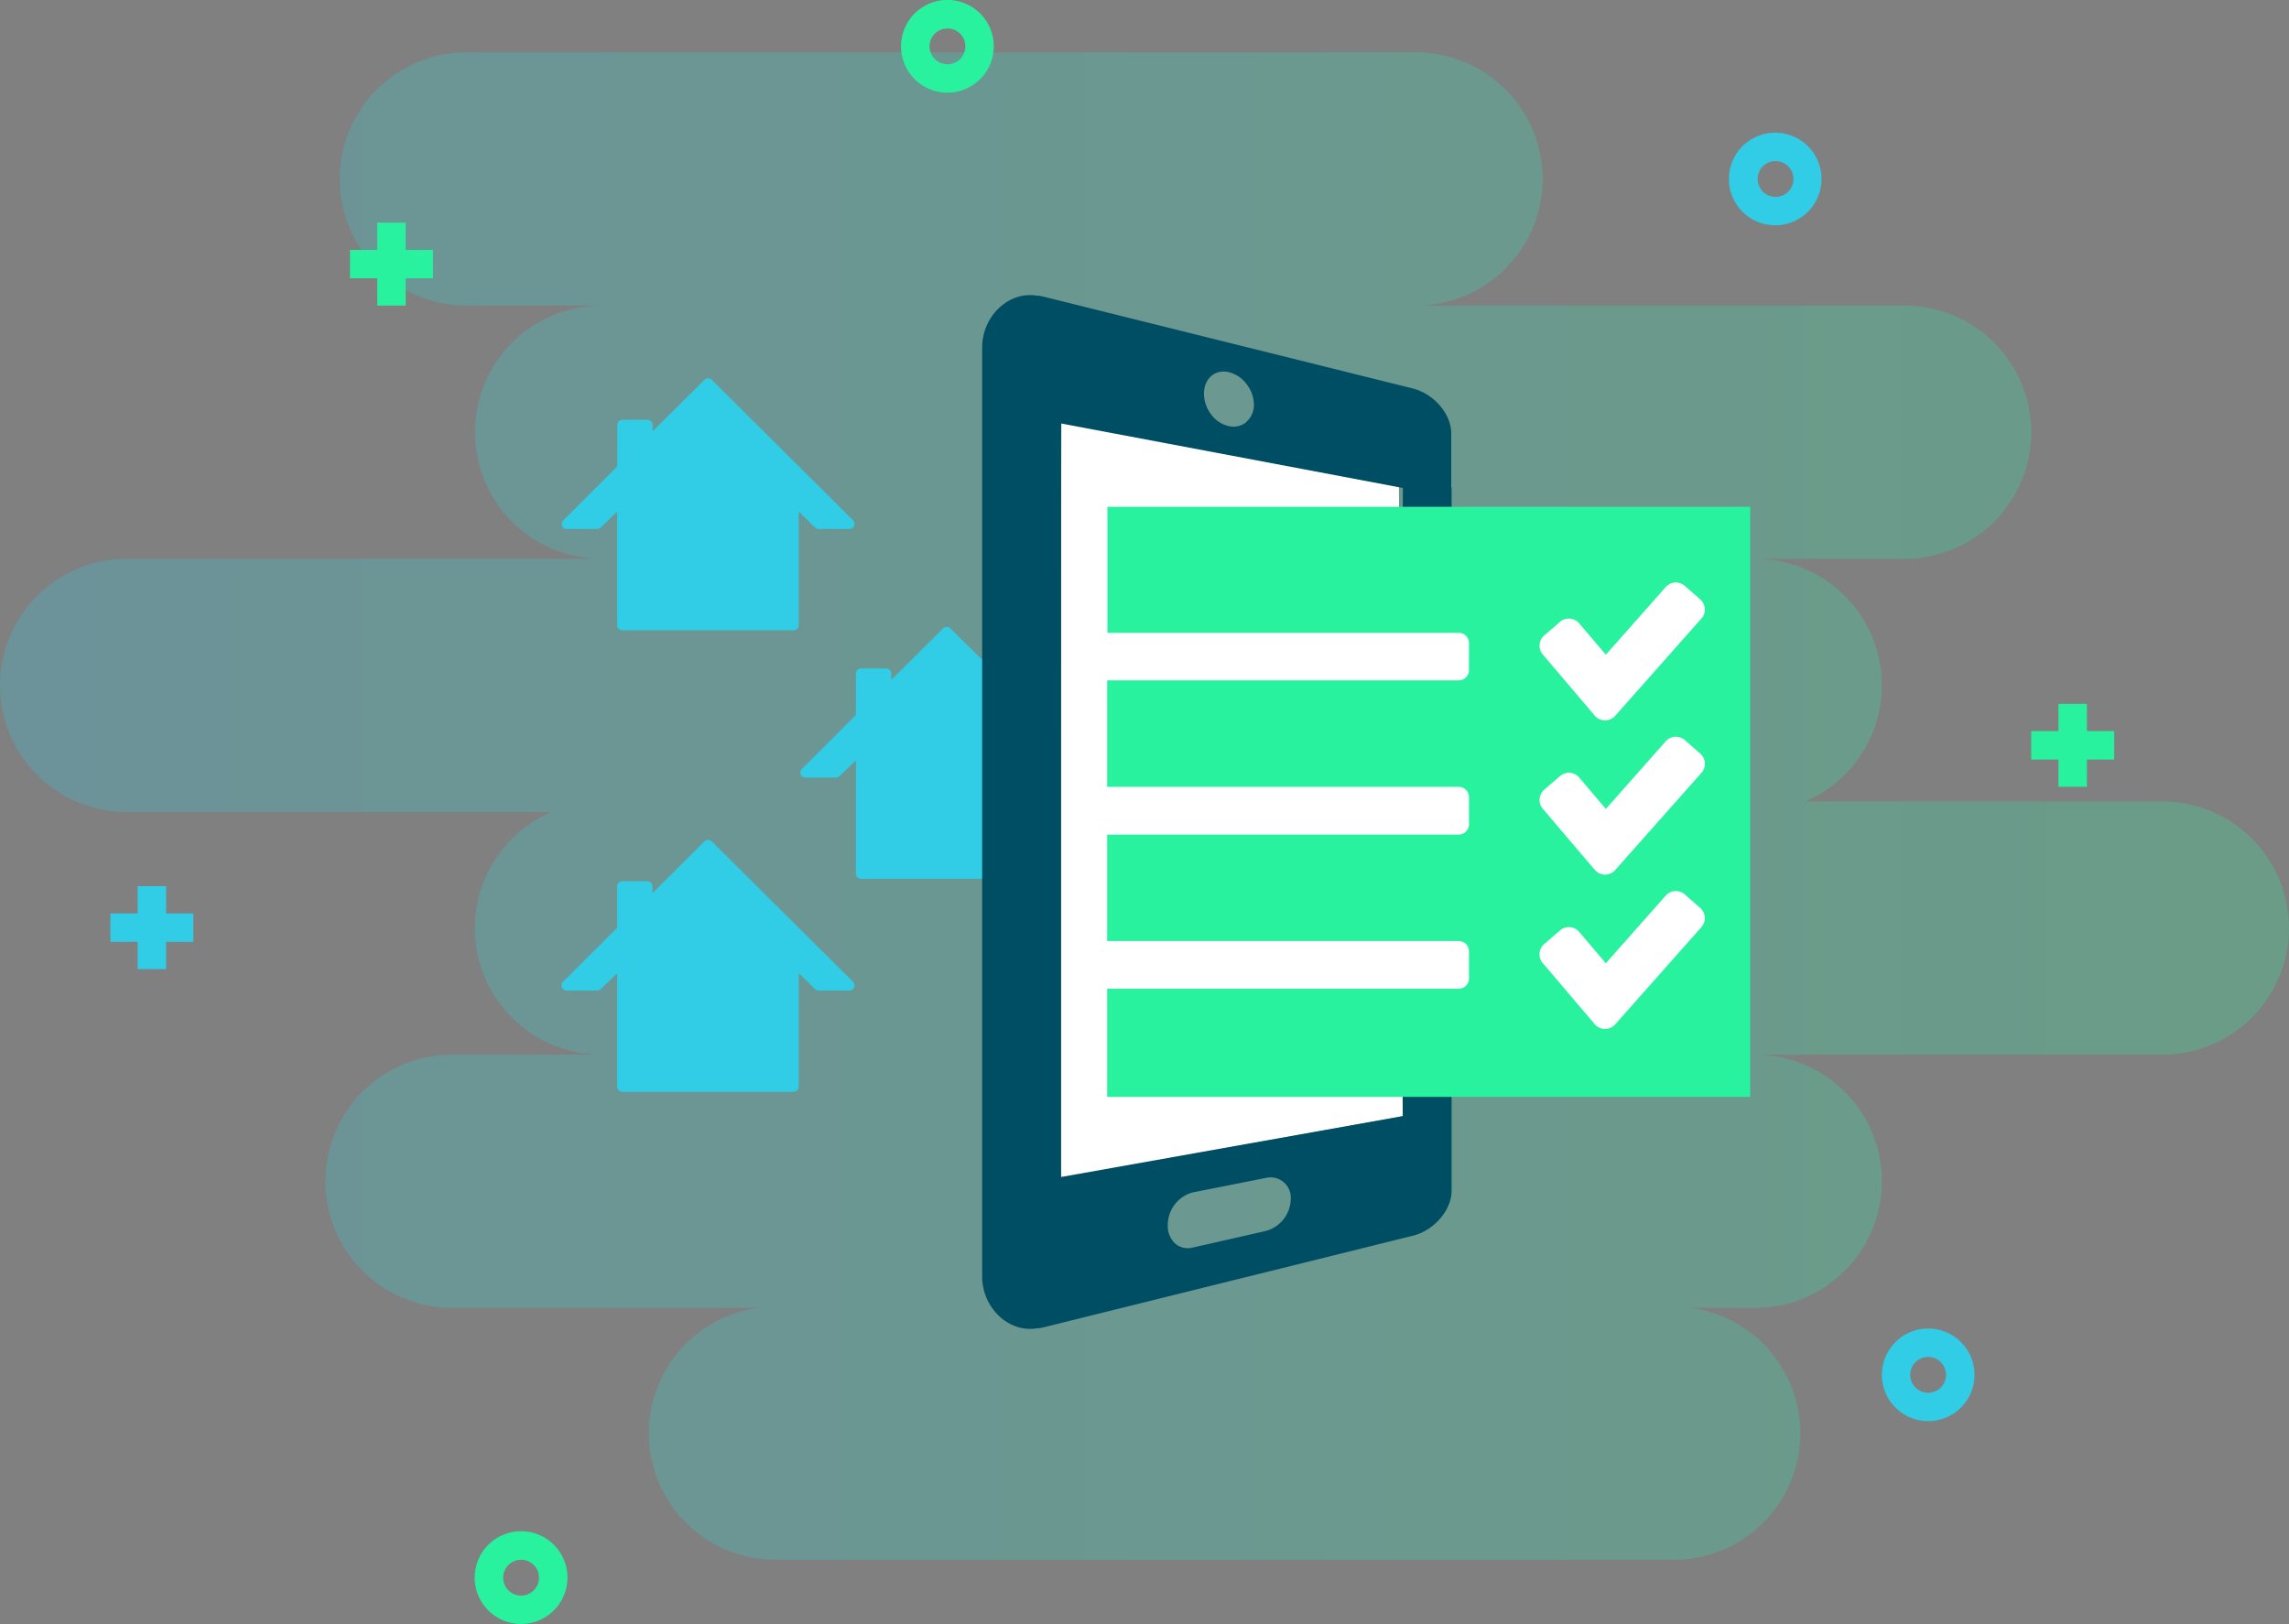<svg id="Layer_1" data-name="Layer 1" xmlns="http://www.w3.org/2000/svg" xmlns:xlink="http://www.w3.org/1999/xlink" viewBox="0 0 338.59 240.26"><rect x="0" y="0" width="338.59" height="240.26" fill="#808080" stroke="none"/><defs><style>.cls-1{opacity:0.25;fill:url(#New_Gradient_Swatch_1);}.cls-2{fill:#31cce5;}.cls-3{fill:#28f29e;}.cls-4{fill:none;stroke:#000;stroke-miterlimit:10;}.cls-5{fill:#fff;}.cls-6{fill:#004e64;}</style><linearGradient id="New_Gradient_Swatch_1" x1="5.71" y1="124.12" x2="344.29" y2="124.12" gradientUnits="userSpaceOnUse"><stop offset="0" stop-color="#31cce5"/><stop offset="1" stop-color="#28f29e"/></linearGradient></defs><path class="cls-1" d="M325.56,123.44H272.79a18.72,18.72,0,0,0-7.44-35.9h22.09a18.73,18.73,0,0,0,0-37.46H215.17a18.73,18.73,0,1,0,0-37.46H74.7a18.73,18.73,0,0,0,0,37.46h20a18.73,18.73,0,0,0,0,37.46H24.44a18.73,18.73,0,0,0,0,37.46H87.23a18.72,18.72,0,0,0,7.44,35.9H72.58a18.73,18.73,0,1,0,0,37.46h45.31a18.72,18.72,0,0,0,2.5,37.27H253.32a18.72,18.72,0,0,0,2.49-37.27h9.54a18.73,18.73,0,0,0,0-37.46h60.21a18.73,18.73,0,1,0,0-37.46Z" transform="translate(-5.71 -4.87)"/><path class="cls-2" d="M268.3,38.2a6.85,6.85,0,1,1,6.85-6.85A6.85,6.85,0,0,1,268.3,38.2Zm0-9.5A2.65,2.65,0,1,0,271,31.35,2.65,2.65,0,0,0,268.3,28.7Z" transform="translate(-5.71 -4.87)"/><path class="cls-2" d="M290.93,215.12a6.85,6.85,0,1,1,6.85-6.85A6.85,6.85,0,0,1,290.93,215.12Zm0-9.5a2.65,2.65,0,1,0,2.64,2.65A2.65,2.65,0,0,0,290.93,205.62Z" transform="translate(-5.71 -4.87)"/><path class="cls-3" d="M82.8,245.13a6.86,6.86,0,1,1,6.85-6.85A6.87,6.87,0,0,1,82.8,245.13Zm0-9.5a2.65,2.65,0,1,0,2.64,2.65A2.65,2.65,0,0,0,82.8,235.63Z" transform="translate(-5.71 -4.87)"/><path class="cls-3" d="M145.86,18.58a6.86,6.86,0,1,1,6.85-6.86A6.86,6.86,0,0,1,145.86,18.58Zm0-9.5a2.65,2.65,0,1,0,2.65,2.64A2.65,2.65,0,0,0,145.86,9.08Z" transform="translate(-5.71 -4.87)"/><polygon class="cls-3" points="312.73 108.16 308.7 108.16 308.7 104.13 304.49 104.13 304.49 108.16 300.46 108.16 300.46 112.37 304.49 112.37 304.49 116.4 308.7 116.4 308.7 112.37 312.73 112.37 312.73 108.16"/><polygon class="cls-3" points="64.05 36.97 60.01 36.97 60.01 32.94 55.81 32.94 55.81 36.97 51.77 36.97 51.77 41.17 55.81 41.17 55.81 45.21 60.01 45.21 60.01 41.17 64.05 41.17 64.05 36.97"/><polygon class="cls-2" points="28.6 135.14 24.57 135.14 24.57 131.1 20.36 131.1 20.36 135.14 16.33 135.14 16.33 139.34 20.36 139.34 20.36 143.38 24.57 143.38 24.57 139.34 28.6 139.34 28.6 135.14"/><path class="cls-4" d="M-145.5-78.5" transform="translate(-5.71 -4.87)"/><path class="cls-4" d="M-150-65.5" transform="translate(-5.71 -4.87)"/><line class="cls-5" x1="271.99" y1="164.76" x2="271.99" y2="77.36"/><polygon class="cls-5" points="157 62.45 206.93 72.03 207.49 165.13 156.62 174.32 157 62.45"/><path class="cls-2" d="M124.83,119.91h4.53a.78.78,0,0,0,.53-.21l2.43-2.35v16.78a.76.76,0,0,0,.76.76h25.35a.76.76,0,0,0,.76-.76V117.35l2.43,2.35a.78.78,0,0,0,.53.21l-1.77-.1c.3,0-.34-3.68-.22-4a16.48,16.48,0,0,0,0-4l-3.43-3.68L146.29,97.84a.77.77,0,0,0-1.07,0l-7.67,7.61v-.93a.76.76,0,0,0-.76-.76h-3.71a.76.76,0,0,0-.76.76v6.12l-8,8a.75.75,0,0,0-.17.83A.78.78,0,0,0,124.83,119.91Z" transform="translate(-5.71 -4.87)"/><rect class="cls-5" x="219.79" y="78.59" width="32.29" height="79.21"/><path class="cls-6" d="M213.2,170,162.67,179V67.52l50.55,9.54h0Zm7.18-93V69c0-2.9-2.57-5.88-5.73-6.67L160,48.74a4.43,4.43,0,0,0-.93-.13c-4.14-.68-8.08,3-8.08,7.71V193.68c0,4.71,3.95,8.4,8.09,7.71a4.25,4.25,0,0,0,.92-.13l54.7-13.57c3.16-.79,5.73-3.78,5.73-6.67v-104ZM182.1,181.29l10.8-2.14a3,3,0,0,1,3.74,3.13A5,5,0,0,1,192.9,187l-10.8,2.45a2.86,2.86,0,0,1-2.58-.62,3.53,3.53,0,0,1-1.07-2.67A5,5,0,0,1,182.1,181.29Zm8-114a3,3,0,0,1-2.62.62,4.45,4.45,0,0,1-2.61-1.71,5.18,5.18,0,0,1-1.07-3.08c0-2.24,1.64-3.67,3.68-3.19a4.71,4.71,0,0,1,2.62,1.76,5.06,5.06,0,0,1,1.09,3A3.31,3.31,0,0,1,190.1,67.26Z" transform="translate(-5.71 -4.87)"/><rect class="cls-5" x="188.79" y="78.59" width="32.29" height="79.21"/><path class="cls-3" d="M169.52,79.85V98.49h52A1.52,1.52,0,0,1,223,100v4a1.53,1.53,0,0,1-1.52,1.53h-52v15.75h52a1.52,1.52,0,0,1,1.52,1.53v4a1.53,1.53,0,0,1-1.52,1.53h-52v15.75h52a1.52,1.52,0,0,1,1.52,1.53v4a1.52,1.52,0,0,1-1.52,1.53h-52v16H264.6V79.85Z" transform="translate(-5.71 -4.87)"/><path class="cls-2" d="M89.51,151.42h4.54a.82.82,0,0,0,.53-.21L97,148.86v16.78a.76.76,0,0,0,.76.76h25.34a.76.76,0,0,0,.76-.76V148.86l2.43,2.35a.78.78,0,0,0,.53.21h4.54a.76.76,0,0,0,.53-1.3L121.41,139.7,111,129.35a.78.78,0,0,0-1.08,0L102.23,137V136a.76.76,0,0,0-.76-.76h-3.7A.76.76,0,0,0,97,136v6.12l-8,8a.76.76,0,0,0,.54,1.3Z" transform="translate(-5.71 -4.87)"/><path class="cls-2" d="M89.51,83.13h4.54a.82.82,0,0,0,.53-.21L97,80.57V97.35a.76.76,0,0,0,.76.76h25.34a.76.76,0,0,0,.76-.76V80.57l2.43,2.35a.78.78,0,0,0,.53.21h4.54a.74.74,0,0,0,.7-.47.75.75,0,0,0-.17-.83L121.41,71.42,111,61.06a.78.78,0,0,0-1.08,0l-7.67,7.61v-.93a.76.76,0,0,0-.76-.76h-3.7a.76.76,0,0,0-.76.76v6.12l-8,8a.75.75,0,0,0-.16.83A.74.74,0,0,0,89.51,83.13Z" transform="translate(-5.71 -4.87)"/><path class="cls-5" d="M257.35,142.07l-12.72,14.35a2,2,0,0,1-3,0l-7.71-9.06a2,2,0,0,1,.23-2.84l2.32-2a2,2,0,0,1,2.84.23l3.94,4.63,8.85-10a2,2,0,0,1,2.84-.17l2.28,2A2,2,0,0,1,257.35,142.07Z" transform="translate(-5.71 -4.87)"/><path class="cls-5" d="M257.35,119.25l-12.72,14.34a2,2,0,0,1-3,0l-7.71-9.07a2,2,0,0,1,.23-2.83l2.32-2a2,2,0,0,1,2.84.22l3.94,4.64,8.85-10a2,2,0,0,1,2.84-.18l2.28,2A2,2,0,0,1,257.35,119.25Z" transform="translate(-5.71 -4.87)"/><path class="cls-5" d="M257.35,96.42l-12.72,14.35a2,2,0,0,1-3,0l-7.71-9.07a2,2,0,0,1,.23-2.83l2.32-2a2,2,0,0,1,2.84.23l3.94,4.63,8.85-10a2,2,0,0,1,2.84-.17l2.28,2A2,2,0,0,1,257.35,96.42Z" transform="translate(-5.71 -4.87)"/></svg>